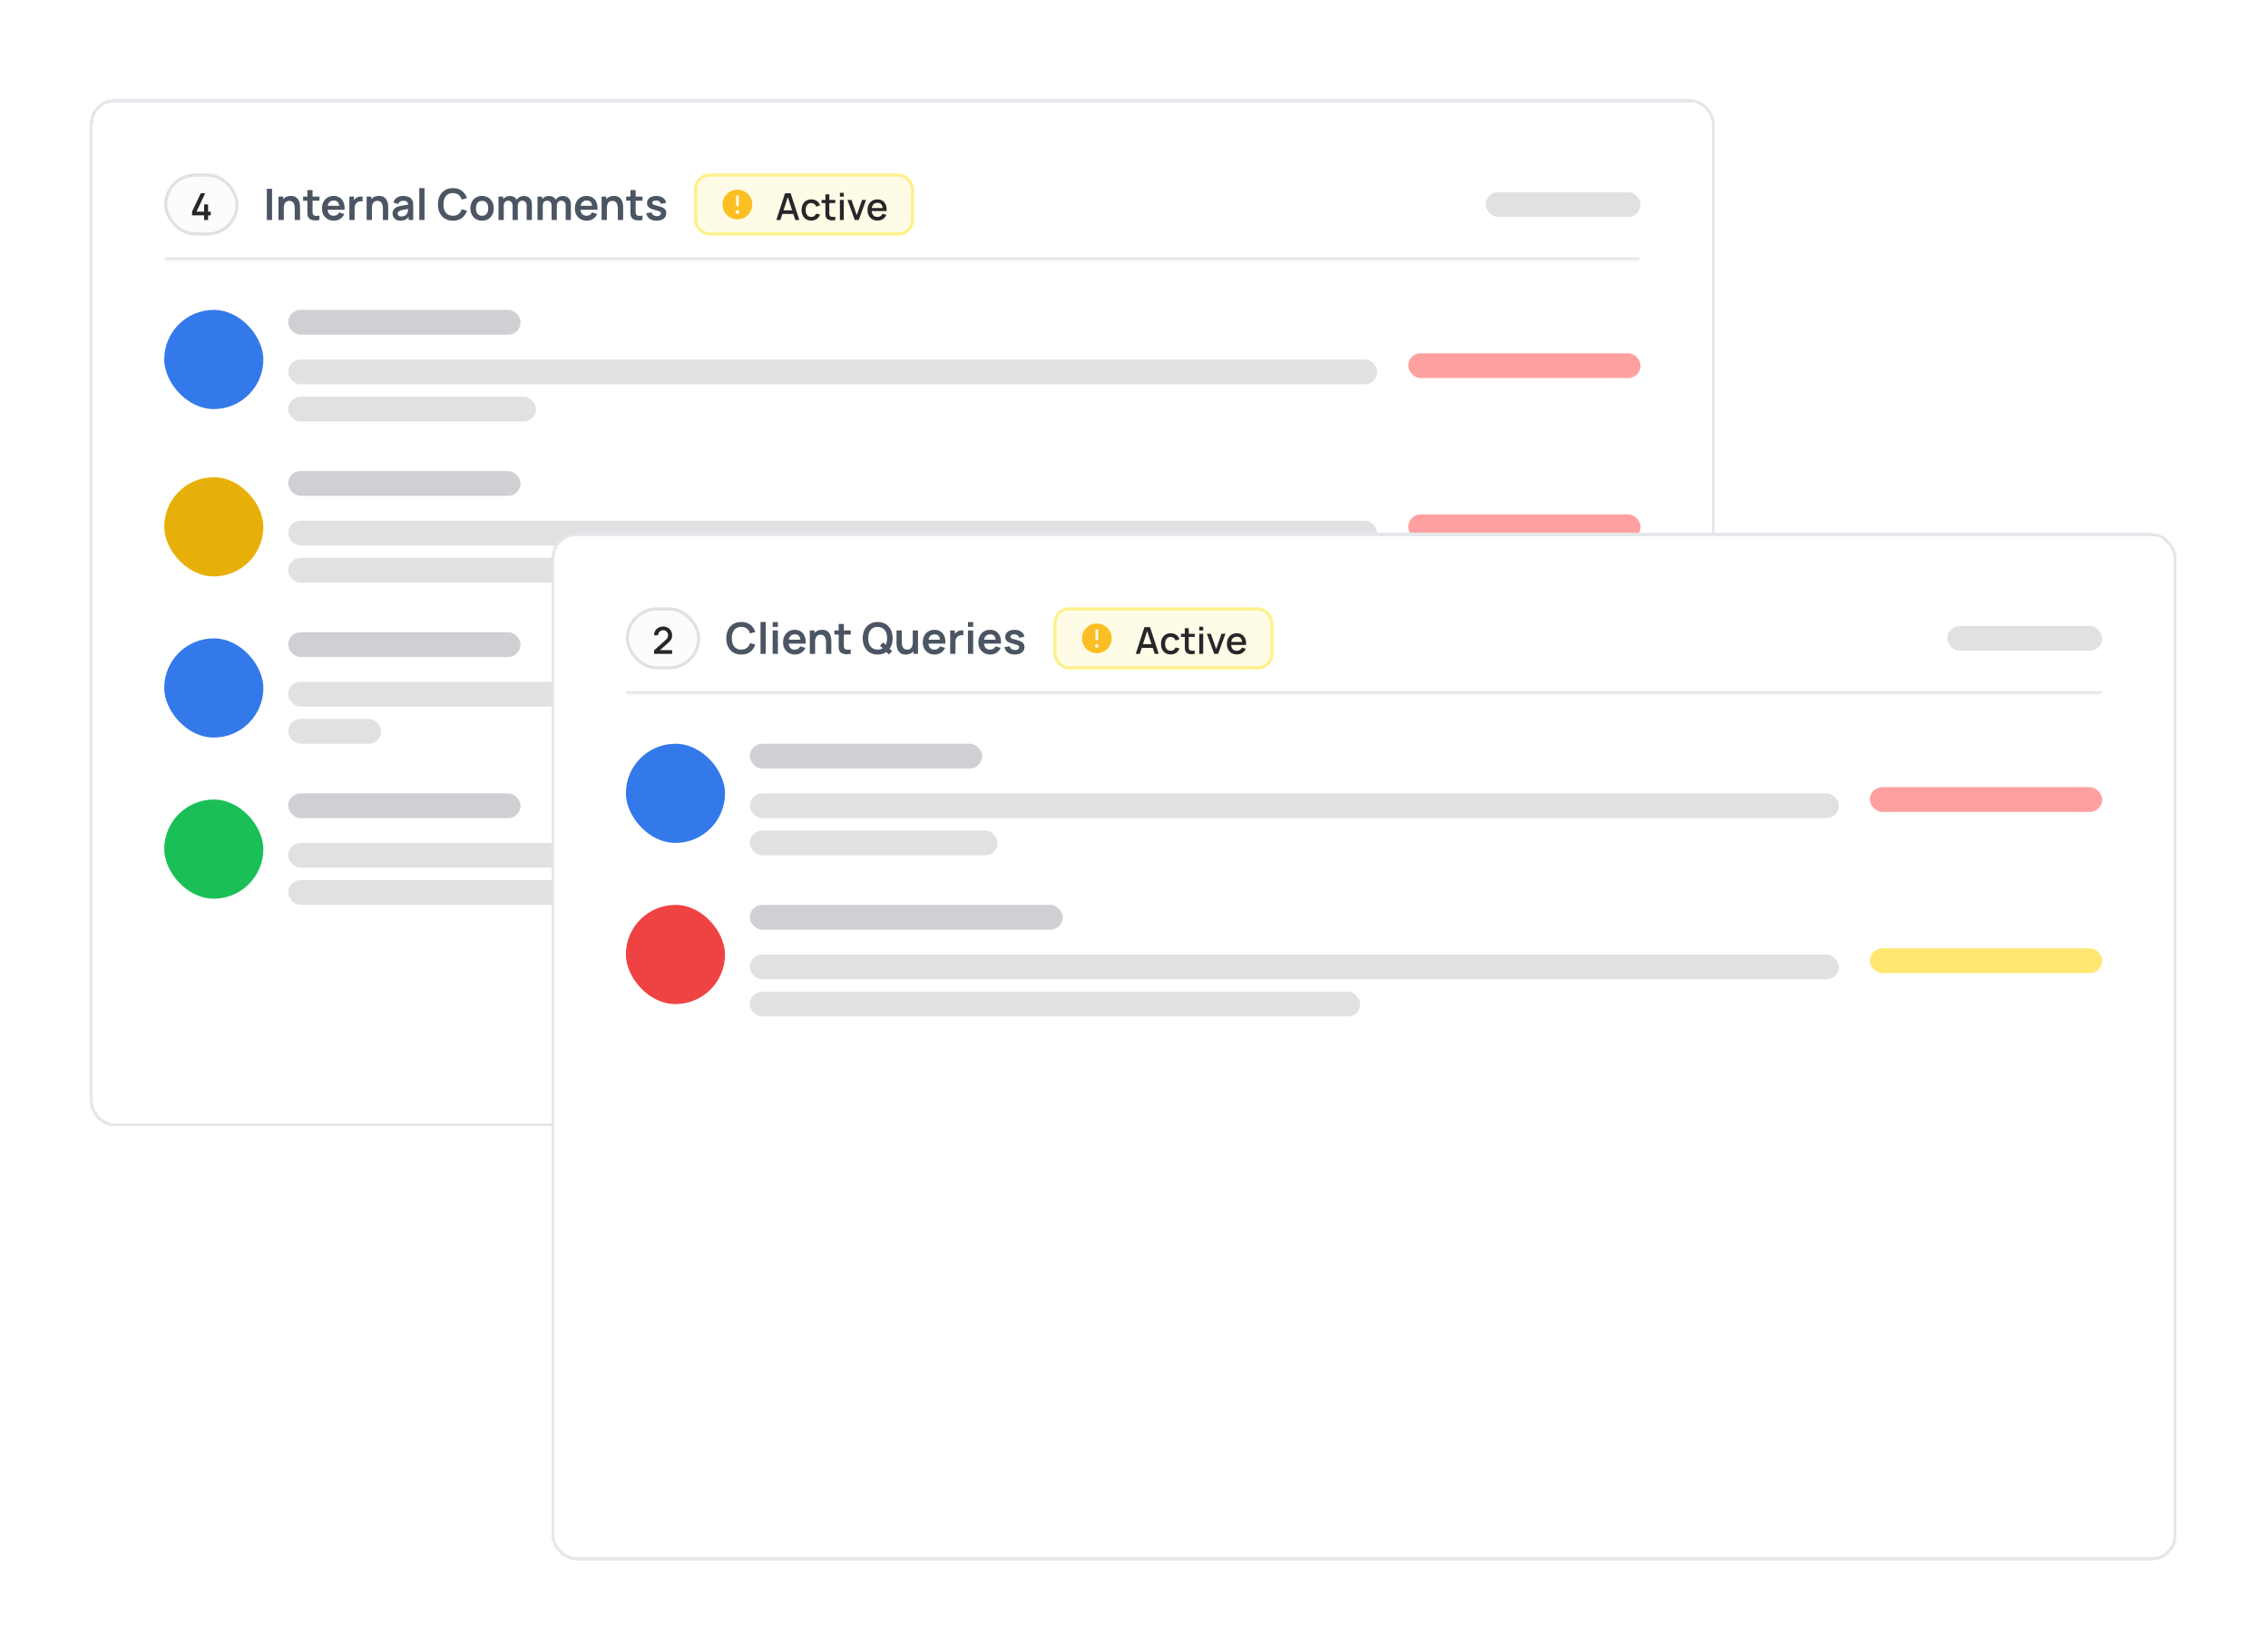 <svg width="732" height="528" viewBox="0 0 732 528" fill="none" xmlns="http://www.w3.org/2000/svg">
<g filter="url(#filter0_dd_191_13132)">
<rect x="29" y="28" width="524.5" height="331.5" rx="8" fill="white" shape-rendering="crispEdges"/>
<rect x="29.5" y="28.5" width="523.5" height="330.5" rx="7.5" stroke="#E5E7EB" shape-rendering="crispEdges"/>
<mask id="path-3-inside-1_191_13132" fill="white">
<path d="M53 52H529.5V80H53V52Z"/>
</mask>
<path d="M529.5 79H53V81H529.5V79Z" fill="#E5E7EB" mask="url(#path-3-inside-1_191_13132)"/>
<rect x="53.5" y="52.5" width="23" height="19" rx="9.5" fill="#FCFCFC"/>
<rect x="53.5" y="52.5" width="23" height="19" rx="9.5" stroke="#E1E1E2"/>
<path d="M65.885 67V65.494H61.985V64.306L64.793 58.36H66.227L63.419 64.306H65.885V61.966H67.157V64.306H68.015V65.494H67.157V67H65.885Z" fill="#27272A"/>
<path d="M86.12 67V56.92H87.807V67H86.12ZM95.133 67V63.36C95.133 63.122 95.117 62.858 95.084 62.569C95.051 62.28 94.974 62.002 94.853 61.736C94.736 61.465 94.559 61.244 94.321 61.071C94.088 60.898 93.77 60.812 93.369 60.812C93.154 60.812 92.942 60.847 92.732 60.917C92.522 60.987 92.331 61.108 92.158 61.281C91.99 61.449 91.855 61.682 91.752 61.981C91.649 62.275 91.598 62.653 91.598 63.115L90.597 62.688C90.597 62.044 90.721 61.461 90.968 60.938C91.22 60.415 91.588 60 92.074 59.692C92.559 59.379 93.156 59.223 93.866 59.223C94.426 59.223 94.888 59.316 95.252 59.503C95.616 59.69 95.905 59.928 96.12 60.217C96.335 60.506 96.493 60.814 96.596 61.141C96.698 61.468 96.764 61.778 96.792 62.072C96.825 62.361 96.841 62.597 96.841 62.779V67H95.133ZM89.89 67V59.44H91.395V61.785H91.598V67H89.89ZM103.099 67C102.599 67.093 102.109 67.133 101.629 67.119C101.153 67.11 100.726 67.023 100.348 66.86C99.969 66.692 99.683 66.428 99.487 66.069C99.314 65.742 99.223 65.409 99.213 65.068C99.204 64.727 99.2 64.342 99.2 63.913V57.34H100.88V63.815C100.88 64.118 100.882 64.384 100.887 64.613C100.896 64.842 100.945 65.028 101.034 65.173C101.202 65.453 101.47 65.609 101.839 65.642C102.207 65.675 102.627 65.656 103.099 65.586V67ZM97.828 60.763V59.44H103.099V60.763H97.828ZM107.778 67.21C107.013 67.21 106.341 67.044 105.762 66.713C105.184 66.382 104.731 65.922 104.404 65.334C104.082 64.746 103.921 64.069 103.921 63.304C103.921 62.478 104.08 61.762 104.397 61.155C104.715 60.544 105.156 60.07 105.72 59.734C106.285 59.398 106.938 59.23 107.68 59.23C108.464 59.23 109.129 59.414 109.675 59.783C110.226 60.147 110.634 60.663 110.9 61.33C111.166 61.997 111.267 62.784 111.201 63.689H109.528V63.073C109.524 62.252 109.379 61.652 109.094 61.274C108.81 60.896 108.362 60.707 107.75 60.707C107.06 60.707 106.546 60.922 106.21 61.351C105.874 61.776 105.706 62.399 105.706 63.22C105.706 63.985 105.874 64.578 106.21 64.998C106.546 65.418 107.036 65.628 107.68 65.628C108.096 65.628 108.453 65.537 108.751 65.355C109.055 65.168 109.288 64.9 109.451 64.55L111.117 65.054C110.828 65.735 110.38 66.265 109.773 66.643C109.171 67.021 108.506 67.21 107.778 67.21ZM105.174 63.689V62.415H110.375V63.689H105.174ZM112.763 67V59.44H114.254V61.281L114.072 61.043C114.166 60.791 114.289 60.562 114.443 60.357C114.602 60.147 114.791 59.974 115.01 59.839C115.197 59.713 115.402 59.615 115.626 59.545C115.855 59.47 116.088 59.426 116.326 59.412C116.564 59.393 116.795 59.403 117.019 59.44V61.015C116.795 60.95 116.536 60.929 116.242 60.952C115.953 60.975 115.692 61.057 115.458 61.197C115.225 61.323 115.034 61.484 114.884 61.68C114.74 61.876 114.632 62.1 114.562 62.352C114.492 62.599 114.457 62.868 114.457 63.157V67H112.763ZM123.584 67V63.36C123.584 63.122 123.568 62.858 123.535 62.569C123.502 62.28 123.425 62.002 123.304 61.736C123.187 61.465 123.01 61.244 122.772 61.071C122.539 60.898 122.221 60.812 121.82 60.812C121.605 60.812 121.393 60.847 121.183 60.917C120.973 60.987 120.782 61.108 120.609 61.281C120.441 61.449 120.306 61.682 120.203 61.981C120.1 62.275 120.049 62.653 120.049 63.115L119.048 62.688C119.048 62.044 119.172 61.461 119.419 60.938C119.671 60.415 120.04 60 120.525 59.692C121.01 59.379 121.608 59.223 122.317 59.223C122.877 59.223 123.339 59.316 123.703 59.503C124.067 59.69 124.356 59.928 124.571 60.217C124.786 60.506 124.944 60.814 125.047 61.141C125.15 61.468 125.215 61.778 125.243 62.072C125.276 62.361 125.292 62.597 125.292 62.779V67H123.584ZM118.341 67V59.44H119.846V61.785H120.049V67H118.341ZM129.233 67.21C128.687 67.21 128.225 67.107 127.847 66.902C127.469 66.692 127.182 66.414 126.986 66.069C126.794 65.724 126.699 65.343 126.699 64.928C126.699 64.564 126.759 64.237 126.881 63.948C127.002 63.654 127.189 63.402 127.441 63.192C127.693 62.977 128.019 62.802 128.421 62.667C128.724 62.569 129.079 62.48 129.485 62.401C129.895 62.322 130.339 62.249 130.815 62.184C131.295 62.114 131.797 62.039 132.32 61.96L131.718 62.303C131.722 61.78 131.606 61.395 131.368 61.148C131.13 60.901 130.728 60.777 130.164 60.777C129.823 60.777 129.494 60.856 129.177 61.015C128.859 61.174 128.638 61.447 128.512 61.834L126.972 61.351C127.158 60.712 127.513 60.198 128.036 59.811C128.563 59.424 129.272 59.23 130.164 59.23C130.836 59.23 131.426 59.34 131.935 59.559C132.448 59.778 132.828 60.138 133.076 60.637C133.211 60.903 133.293 61.176 133.321 61.456C133.349 61.731 133.363 62.032 133.363 62.359V67H131.886V65.362L132.131 65.628C131.79 66.174 131.391 66.575 130.934 66.832C130.481 67.084 129.914 67.21 129.233 67.21ZM129.569 65.866C129.951 65.866 130.278 65.798 130.549 65.663C130.819 65.528 131.034 65.362 131.193 65.166C131.356 64.97 131.466 64.786 131.522 64.613C131.61 64.398 131.659 64.153 131.669 63.878C131.683 63.598 131.69 63.372 131.69 63.199L132.208 63.353C131.699 63.432 131.263 63.502 130.899 63.563C130.535 63.624 130.222 63.682 129.961 63.738C129.699 63.789 129.468 63.848 129.268 63.913C129.072 63.983 128.906 64.065 128.771 64.158C128.635 64.251 128.53 64.359 128.456 64.48C128.386 64.601 128.351 64.744 128.351 64.907C128.351 65.094 128.397 65.259 128.491 65.404C128.584 65.544 128.719 65.656 128.897 65.74C129.079 65.824 129.303 65.866 129.569 65.866ZM135.325 67V56.71H137.012V67H135.325ZM146.175 67.21C145.167 67.21 144.303 66.991 143.585 66.552C142.866 66.109 142.313 65.493 141.926 64.704C141.543 63.915 141.352 63.001 141.352 61.96C141.352 60.919 141.543 60.005 141.926 59.216C142.313 58.427 142.866 57.814 143.585 57.375C144.303 56.932 145.167 56.71 146.175 56.71C147.337 56.71 148.305 57.002 149.08 57.585C149.854 58.164 150.398 58.945 150.711 59.93L149.01 60.399C148.814 59.741 148.48 59.228 148.009 58.859C147.537 58.486 146.926 58.299 146.175 58.299C145.498 58.299 144.933 58.451 144.481 58.754C144.033 59.057 143.694 59.484 143.466 60.035C143.242 60.581 143.127 61.223 143.123 61.96C143.123 62.697 143.235 63.341 143.459 63.892C143.687 64.438 144.028 64.863 144.481 65.166C144.933 65.469 145.498 65.621 146.175 65.621C146.926 65.621 147.537 65.434 148.009 65.061C148.48 64.688 148.814 64.174 149.01 63.521L150.711 63.99C150.398 64.975 149.854 65.759 149.08 66.342C148.305 66.921 147.337 67.21 146.175 67.21ZM155.587 67.21C154.831 67.21 154.17 67.04 153.606 66.699C153.041 66.358 152.602 65.889 152.29 65.292C151.982 64.69 151.828 63.999 151.828 63.22C151.828 62.427 151.986 61.731 152.304 61.134C152.621 60.537 153.062 60.07 153.627 59.734C154.191 59.398 154.845 59.23 155.587 59.23C156.347 59.23 157.01 59.4 157.575 59.741C158.139 60.082 158.578 60.553 158.891 61.155C159.203 61.752 159.36 62.441 159.36 63.22C159.36 64.004 159.201 64.697 158.884 65.299C158.571 65.896 158.132 66.365 157.568 66.706C157.003 67.042 156.343 67.21 155.587 67.21ZM155.587 65.628C156.259 65.628 156.758 65.404 157.085 64.956C157.411 64.508 157.575 63.929 157.575 63.22C157.575 62.487 157.409 61.904 157.078 61.47C156.746 61.031 156.249 60.812 155.587 60.812C155.134 60.812 154.761 60.915 154.467 61.12C154.177 61.321 153.963 61.603 153.823 61.967C153.683 62.326 153.613 62.744 153.613 63.22C153.613 63.953 153.778 64.538 154.11 64.977C154.446 65.411 154.938 65.628 155.587 65.628ZM169.981 67V62.408C169.981 61.89 169.853 61.486 169.596 61.197C169.339 60.903 168.992 60.756 168.553 60.756C168.282 60.756 168.04 60.819 167.825 60.945C167.61 61.066 167.44 61.248 167.314 61.491C167.188 61.729 167.125 62.014 167.125 62.345L166.376 61.904C166.371 61.381 166.488 60.922 166.726 60.525C166.969 60.124 167.295 59.811 167.706 59.587C168.117 59.363 168.574 59.251 169.078 59.251C169.913 59.251 170.553 59.503 170.996 60.007C171.444 60.506 171.668 61.164 171.668 61.981V67H169.981ZM160.888 67V59.44H162.379V61.785H162.589V67H160.888ZM165.445 67V62.429C165.445 61.902 165.317 61.491 165.06 61.197C164.803 60.903 164.453 60.756 164.01 60.756C163.581 60.756 163.235 60.903 162.974 61.197C162.717 61.491 162.589 61.874 162.589 62.345L161.833 61.841C161.833 61.351 161.954 60.91 162.197 60.518C162.44 60.126 162.766 59.818 163.177 59.594C163.592 59.365 164.057 59.251 164.57 59.251C165.135 59.251 165.606 59.372 165.984 59.615C166.367 59.853 166.651 60.18 166.838 60.595C167.029 61.006 167.125 61.47 167.125 61.988V67H165.445ZM182.573 67V62.408C182.573 61.89 182.444 61.486 182.188 61.197C181.931 60.903 181.583 60.756 181.145 60.756C180.874 60.756 180.631 60.819 180.417 60.945C180.202 61.066 180.032 61.248 179.906 61.491C179.78 61.729 179.717 62.014 179.717 62.345L178.968 61.904C178.963 61.381 179.08 60.922 179.318 60.525C179.56 60.124 179.887 59.811 180.298 59.587C180.708 59.363 181.166 59.251 181.67 59.251C182.505 59.251 183.144 59.503 183.588 60.007C184.036 60.506 184.26 61.164 184.26 61.981V67H182.573ZM173.48 67V59.44H174.971V61.785H175.181V67H173.48ZM178.037 67V62.429C178.037 61.902 177.908 61.491 177.652 61.197C177.395 60.903 177.045 60.756 176.602 60.756C176.172 60.756 175.827 60.903 175.566 61.197C175.309 61.491 175.181 61.874 175.181 62.345L174.425 61.841C174.425 61.351 174.546 60.91 174.789 60.518C175.031 60.126 175.358 59.818 175.769 59.594C176.184 59.365 176.648 59.251 177.162 59.251C177.726 59.251 178.198 59.372 178.576 59.615C178.958 59.853 179.243 60.18 179.43 60.595C179.621 61.006 179.717 61.47 179.717 61.988V67H178.037ZM189.399 67.21C188.634 67.21 187.962 67.044 187.383 66.713C186.805 66.382 186.352 65.922 186.025 65.334C185.703 64.746 185.542 64.069 185.542 63.304C185.542 62.478 185.701 61.762 186.018 61.155C186.336 60.544 186.777 60.07 187.341 59.734C187.906 59.398 188.559 59.23 189.301 59.23C190.085 59.23 190.75 59.414 191.296 59.783C191.847 60.147 192.255 60.663 192.521 61.33C192.787 61.997 192.888 62.784 192.822 63.689H191.149V63.073C191.145 62.252 191 61.652 190.715 61.274C190.431 60.896 189.983 60.707 189.371 60.707C188.681 60.707 188.167 60.922 187.831 61.351C187.495 61.776 187.327 62.399 187.327 63.22C187.327 63.985 187.495 64.578 187.831 64.998C188.167 65.418 188.657 65.628 189.301 65.628C189.717 65.628 190.074 65.537 190.372 65.355C190.676 65.168 190.909 64.9 191.072 64.55L192.738 65.054C192.449 65.735 192.001 66.265 191.394 66.643C190.792 67.021 190.127 67.21 189.399 67.21ZM186.795 63.689V62.415H191.996V63.689H186.795ZM199.408 67V63.36C199.408 63.122 199.392 62.858 199.359 62.569C199.327 62.28 199.25 62.002 199.128 61.736C199.012 61.465 198.834 61.244 198.596 61.071C198.363 60.898 198.046 60.812 197.644 60.812C197.43 60.812 197.217 60.847 197.007 60.917C196.797 60.987 196.606 61.108 196.433 61.281C196.265 61.449 196.13 61.682 196.027 61.981C195.925 62.275 195.873 62.653 195.873 63.115L194.872 62.688C194.872 62.044 194.996 61.461 195.243 60.938C195.495 60.415 195.864 60 196.349 59.692C196.835 59.379 197.432 59.223 198.141 59.223C198.701 59.223 199.163 59.316 199.527 59.503C199.891 59.69 200.181 59.928 200.395 60.217C200.61 60.506 200.769 60.814 200.871 61.141C200.974 61.468 201.039 61.778 201.067 62.072C201.1 62.361 201.116 62.597 201.116 62.779V67H199.408ZM194.165 67V59.44H195.67V61.785H195.873V67H194.165ZM207.374 67C206.875 67.093 206.385 67.133 205.904 67.119C205.428 67.11 205.001 67.023 204.623 66.86C204.245 66.692 203.958 66.428 203.762 66.069C203.589 65.742 203.498 65.409 203.489 65.068C203.48 64.727 203.475 64.342 203.475 63.913V57.34H205.155V63.815C205.155 64.118 205.157 64.384 205.162 64.613C205.171 64.842 205.22 65.028 205.309 65.173C205.477 65.453 205.745 65.609 206.114 65.642C206.483 65.675 206.903 65.656 207.374 65.586V67ZM202.103 60.763V59.44H207.374V60.763H202.103ZM211.919 67.21C210.985 67.21 210.227 67 209.644 66.58C209.06 66.16 208.706 65.57 208.58 64.809L210.302 64.543C210.39 64.916 210.586 65.21 210.89 65.425C211.193 65.64 211.576 65.747 212.038 65.747C212.444 65.747 212.756 65.668 212.976 65.509C213.2 65.346 213.312 65.124 213.312 64.844C213.312 64.671 213.27 64.534 213.186 64.431C213.106 64.324 212.929 64.221 212.654 64.123C212.378 64.025 211.956 63.901 211.387 63.752C210.752 63.584 210.248 63.404 209.875 63.213C209.501 63.017 209.233 62.786 209.07 62.52C208.906 62.254 208.825 61.932 208.825 61.554C208.825 61.083 208.948 60.672 209.196 60.322C209.443 59.972 209.788 59.704 210.232 59.517C210.675 59.326 211.198 59.23 211.8 59.23C212.388 59.23 212.908 59.321 213.361 59.503C213.818 59.685 214.187 59.944 214.467 60.28C214.747 60.616 214.919 61.01 214.985 61.463L213.263 61.771C213.221 61.449 213.074 61.195 212.822 61.008C212.574 60.821 212.243 60.716 211.828 60.693C211.431 60.67 211.111 60.73 210.869 60.875C210.626 61.015 210.505 61.213 210.505 61.47C210.505 61.615 210.554 61.738 210.652 61.841C210.75 61.944 210.946 62.046 211.24 62.149C211.538 62.252 211.982 62.378 212.57 62.527C213.172 62.681 213.652 62.858 214.012 63.059C214.376 63.255 214.637 63.491 214.796 63.766C214.959 64.041 215.041 64.375 215.041 64.767C215.041 65.528 214.763 66.125 214.208 66.559C213.657 66.993 212.894 67.21 211.919 67.21Z" fill="#4B5563"/>
<rect x="224.5" y="52.5" width="70" height="19" rx="4.5" fill="#FEFCE7"/>
<rect x="224.5" y="52.5" width="70" height="19" rx="4.5" stroke="#FEF08B"/>
<path fill-rule="evenodd" clip-rule="evenodd" d="M242.8 62C242.8 64.651 240.651 66.8 238 66.8C235.349 66.8 233.2 64.651 233.2 62C233.2 59.349 235.349 57.2 238 57.2C240.651 57.2 242.8 59.349 242.8 62ZM238 59C238.249 59 238.45 59.202 238.45 59.45V62.15C238.45 62.399 238.249 62.6 238 62.6C237.752 62.6 237.55 62.399 237.55 62.15V59.45C237.55 59.202 237.752 59 238 59ZM238 65C238.332 65 238.6 64.732 238.6 64.4C238.6 64.069 238.332 63.8 238 63.8C237.669 63.8 237.4 64.069 237.4 64.4C237.4 64.732 237.669 65 238 65Z" fill="#FBBF24"/>
<path d="M250.564 67L253.372 58.36H255.178L257.986 67H256.684L254.098 59.116H254.422L251.866 67H250.564ZM252.022 65.05V63.874H256.534V65.05H252.022ZM261.835 67.18C261.171 67.18 260.607 67.032 260.143 66.736C259.679 66.44 259.323 66.034 259.075 65.518C258.831 65.002 258.707 64.416 258.703 63.76C258.707 63.092 258.835 62.502 259.087 61.99C259.339 61.474 259.699 61.07 260.167 60.778C260.635 60.486 261.197 60.34 261.853 60.34C262.561 60.34 263.165 60.516 263.665 60.868C264.169 61.22 264.501 61.702 264.661 62.314L263.413 62.674C263.289 62.31 263.085 62.028 262.801 61.828C262.521 61.624 262.199 61.522 261.835 61.522C261.423 61.522 261.085 61.62 260.821 61.816C260.557 62.008 260.361 62.272 260.233 62.608C260.105 62.944 260.039 63.328 260.035 63.76C260.039 64.428 260.191 64.968 260.491 65.38C260.795 65.792 261.243 65.998 261.835 65.998C262.239 65.998 262.565 65.906 262.813 65.722C263.065 65.534 263.257 65.266 263.389 64.918L264.661 65.218C264.449 65.85 264.099 66.336 263.611 66.676C263.123 67.012 262.531 67.18 261.835 67.18ZM269.591 67C269.183 67.08 268.783 67.114 268.391 67.102C267.999 67.09 267.649 67.014 267.341 66.874C267.033 66.734 266.801 66.514 266.645 66.214C266.505 65.946 266.429 65.674 266.417 65.398C266.409 65.118 266.405 64.802 266.405 64.45V58.72H267.665V64.39C267.665 64.65 267.667 64.876 267.671 65.068C267.679 65.26 267.721 65.422 267.797 65.554C267.941 65.802 268.169 65.944 268.481 65.98C268.797 66.012 269.167 65.998 269.591 65.938V67ZM265.163 61.528V60.52H269.591V61.528H265.163ZM271.077 59.458V58.24H272.331V59.458H271.077ZM271.077 67V60.52H272.331V67H271.077ZM275.885 67L273.533 60.52H274.799L276.521 65.428L278.243 60.52H279.509L277.157 67H275.885ZM283.23 67.18C282.586 67.18 282.02 67.04 281.532 66.76C281.048 66.476 280.67 66.082 280.398 65.578C280.13 65.07 279.996 64.482 279.996 63.814C279.996 63.106 280.128 62.492 280.392 61.972C280.66 61.452 281.032 61.05 281.508 60.766C281.984 60.482 282.538 60.34 283.17 60.34C283.83 60.34 284.392 60.494 284.856 60.802C285.32 61.106 285.666 61.54 285.894 62.104C286.126 62.668 286.218 63.338 286.17 64.114H284.916V63.658C284.908 62.906 284.764 62.35 284.484 61.99C284.208 61.63 283.786 61.45 283.218 61.45C282.59 61.45 282.118 61.648 281.802 62.044C281.486 62.44 281.328 63.012 281.328 63.76C281.328 64.472 281.486 65.024 281.802 65.416C282.118 65.804 282.574 65.998 283.17 65.998C283.562 65.998 283.9 65.91 284.184 65.734C284.472 65.554 284.696 65.298 284.856 64.966L286.086 65.356C285.834 65.936 285.452 66.386 284.94 66.706C284.428 67.022 283.858 67.18 283.23 67.18ZM280.92 64.114V63.136H285.546V64.114H280.92Z" fill="#27272A"/>
<rect x="479.5" y="58" width="50" height="8" rx="4" fill="#E1E1E2"/>
<g clip-path="url(#clip0_191_13132)">
<rect x="53" y="96" width="32" height="32" rx="16" fill="#3479E9"/>
<rect x="93" y="96" width="75" height="8" rx="4" fill="#D0D0D4"/>
<rect x="93" y="112" width="351.5" height="8" rx="4" fill="#E1E1E2"/>
<rect x="93" y="124" width="80" height="8" rx="4" fill="#E1E1E2"/>
<rect x="454.5" y="110" width="75" height="8" rx="4" fill="#FFA0A0"/>
<rect x="53" y="150" width="32" height="32" rx="16" fill="#E7B008"/>
<rect x="93" y="148" width="75" height="8" rx="4" fill="#D0D0D4"/>
<rect x="93" y="164" width="351.5" height="8" rx="4" fill="#E1E1E2"/>
<rect x="93" y="176" width="260" height="8" rx="4" fill="#E1E1E2"/>
<rect x="454.5" y="162" width="75" height="8" rx="4" fill="#FFA0A0"/>
<rect x="53" y="202" width="32" height="32" rx="16" fill="#3479E9"/>
<rect x="93" y="200" width="75" height="8" rx="4" fill="#D0D0D4"/>
<rect x="93" y="216" width="351.5" height="8" rx="4" fill="#E1E1E2"/>
<rect x="93" y="228" width="30" height="8" rx="4" fill="#E1E1E2"/>
<rect x="454.5" y="214" width="75" height="8" rx="4" fill="#FFE771"/>
<rect x="53" y="254" width="32" height="32" rx="16" fill="#1AC057"/>
<rect x="93" y="252" width="75" height="8" rx="4" fill="#D0D0D4"/>
<rect x="93" y="268" width="351.5" height="8" rx="4" fill="#E1E1E2"/>
<rect x="93" y="280" width="200" height="8" rx="4" fill="#E1E1E2"/>
<rect x="454.5" y="266" width="75" height="8" rx="4" fill="#D0D0D4"/>
</g>
</g>
<g filter="url(#filter1_dd_191_13132)">
<rect x="178" y="168" width="524.5" height="331.5" rx="8" fill="white" shape-rendering="crispEdges"/>
<rect x="178.5" y="168.5" width="523.5" height="330.5" rx="7.5" stroke="#E5E7EB" shape-rendering="crispEdges"/>
<mask id="path-35-inside-2_191_13132" fill="white">
<path d="M202 192H678.5V220H202V192Z"/>
</mask>
<path d="M678.5 219H202V221H678.5V219Z" fill="#E5E7EB" mask="url(#path-35-inside-2_191_13132)"/>
<rect x="202.5" y="192.5" width="23" height="19" rx="9.5" fill="#FCFCFC"/>
<rect x="202.5" y="192.5" width="23" height="19" rx="9.5" stroke="#E1E1E2"/>
<path d="M211.079 206.994L211.085 205.878L214.847 202.506C215.151 202.238 215.357 201.982 215.465 201.738C215.577 201.494 215.633 201.25 215.633 201.006C215.633 200.698 215.565 200.422 215.429 200.178C215.293 199.93 215.105 199.734 214.865 199.59C214.625 199.446 214.349 199.374 214.037 199.374C213.717 199.374 213.431 199.45 213.179 199.602C212.931 199.75 212.737 199.948 212.597 200.196C212.457 200.444 212.389 200.712 212.393 201H211.109C211.109 200.44 211.235 199.95 211.487 199.53C211.743 199.106 212.093 198.776 212.537 198.54C212.981 198.3 213.489 198.18 214.061 198.18C214.605 198.18 215.093 198.304 215.525 198.552C215.957 198.796 216.297 199.132 216.545 199.56C216.797 199.988 216.923 200.476 216.923 201.024C216.923 201.42 216.871 201.756 216.767 202.032C216.663 202.308 216.507 202.564 216.299 202.8C216.091 203.036 215.831 203.292 215.519 203.568L212.615 206.16L212.477 205.8H216.923V206.994H211.079Z" fill="#27272A"/>
<path d="M239.243 207.21C238.235 207.21 237.372 206.991 236.653 206.552C235.934 206.109 235.381 205.493 234.994 204.704C234.611 203.915 234.42 203.001 234.42 201.96C234.42 200.919 234.611 200.005 234.994 199.216C235.381 198.427 235.934 197.814 236.653 197.375C237.372 196.932 238.235 196.71 239.243 196.71C240.405 196.71 241.373 197.002 242.148 197.585C242.923 198.164 243.466 198.945 243.779 199.93L242.078 200.399C241.882 199.741 241.548 199.228 241.077 198.859C240.606 198.486 239.994 198.299 239.243 198.299C238.566 198.299 238.002 198.451 237.549 198.754C237.101 199.057 236.763 199.484 236.534 200.035C236.31 200.581 236.196 201.223 236.191 201.96C236.191 202.697 236.303 203.341 236.527 203.892C236.756 204.438 237.096 204.863 237.549 205.166C238.002 205.469 238.566 205.621 239.243 205.621C239.994 205.621 240.606 205.434 241.077 205.061C241.548 204.688 241.882 204.174 242.078 203.521L243.779 203.99C243.466 204.975 242.923 205.759 242.148 206.342C241.373 206.921 240.405 207.21 239.243 207.21ZM245.456 207V196.71H247.143V207H245.456ZM249.38 198.292V196.745H251.067V198.292H249.38ZM249.38 207V199.44H251.067V207H249.38ZM256.601 207.21C255.835 207.21 255.163 207.044 254.585 206.713C254.006 206.382 253.553 205.922 253.227 205.334C252.905 204.746 252.744 204.069 252.744 203.304C252.744 202.478 252.902 201.762 253.22 201.155C253.537 200.544 253.978 200.07 254.543 199.734C255.107 199.398 255.761 199.23 256.503 199.23C257.287 199.23 257.952 199.414 258.498 199.783C259.048 200.147 259.457 200.663 259.723 201.33C259.989 201.997 260.089 202.784 260.024 203.689H258.351V203.073C258.346 202.252 258.201 201.652 257.917 201.274C257.632 200.896 257.184 200.707 256.573 200.707C255.882 200.707 255.369 200.922 255.033 201.351C254.697 201.776 254.529 202.399 254.529 203.22C254.529 203.985 254.697 204.578 255.033 204.998C255.369 205.418 255.859 205.628 256.503 205.628C256.918 205.628 257.275 205.537 257.574 205.355C257.877 205.168 258.11 204.9 258.274 204.55L259.94 205.054C259.65 205.735 259.202 206.265 258.596 206.643C257.994 207.021 257.329 207.21 256.601 207.21ZM253.997 203.689V202.415H259.198V203.689H253.997ZM266.609 207V203.36C266.609 203.122 266.593 202.858 266.56 202.569C266.528 202.28 266.451 202.002 266.329 201.736C266.213 201.465 266.035 201.244 265.797 201.071C265.564 200.898 265.247 200.812 264.845 200.812C264.631 200.812 264.418 200.847 264.208 200.917C263.998 200.987 263.807 201.108 263.634 201.281C263.466 201.449 263.331 201.682 263.228 201.981C263.126 202.275 263.074 202.653 263.074 203.115L262.073 202.688C262.073 202.044 262.197 201.461 262.444 200.938C262.696 200.415 263.065 200 263.55 199.692C264.036 199.379 264.633 199.223 265.342 199.223C265.902 199.223 266.364 199.316 266.728 199.503C267.092 199.69 267.382 199.928 267.596 200.217C267.811 200.506 267.97 200.814 268.072 201.141C268.175 201.468 268.24 201.778 268.268 202.072C268.301 202.361 268.317 202.597 268.317 202.779V207H266.609ZM261.366 207V199.44H262.871V201.785H263.074V207H261.366ZM274.575 207C274.076 207.093 273.586 207.133 273.105 207.119C272.629 207.11 272.202 207.023 271.824 206.86C271.446 206.692 271.159 206.428 270.963 206.069C270.79 205.742 270.699 205.409 270.69 205.068C270.681 204.727 270.676 204.342 270.676 203.913V197.34H272.356V203.815C272.356 204.118 272.358 204.384 272.363 204.613C272.372 204.842 272.421 205.028 272.51 205.173C272.678 205.453 272.946 205.609 273.315 205.642C273.684 205.675 274.104 205.656 274.575 205.586V207ZM269.304 200.763V199.44H274.575V200.763H269.304ZM286.892 207.21L284.015 204.347L285.072 203.29L287.935 206.153L286.892 207.21ZM283.266 207.21C282.258 207.21 281.395 206.991 280.676 206.552C279.958 206.109 279.405 205.493 279.017 204.704C278.635 203.915 278.443 203.001 278.443 201.96C278.443 200.919 278.635 200.005 279.017 199.216C279.405 198.427 279.958 197.814 280.676 197.375C281.395 196.932 282.258 196.71 283.266 196.71C284.274 196.71 285.138 196.932 285.856 197.375C286.58 197.814 287.133 198.427 287.515 199.216C287.903 200.005 288.096 200.919 288.096 201.96C288.096 203.001 287.903 203.915 287.515 204.704C287.133 205.493 286.58 206.109 285.856 206.552C285.138 206.991 284.274 207.21 283.266 207.21ZM283.266 205.621C283.943 205.626 284.505 205.476 284.953 205.173C285.406 204.87 285.744 204.443 285.968 203.892C286.197 203.341 286.311 202.697 286.311 201.96C286.311 201.223 286.197 200.583 285.968 200.042C285.744 199.496 285.406 199.071 284.953 198.768C284.505 198.465 283.943 198.308 283.266 198.299C282.59 198.294 282.027 198.444 281.579 198.747C281.131 199.05 280.793 199.477 280.564 200.028C280.34 200.579 280.228 201.223 280.228 201.96C280.228 202.697 280.34 203.339 280.564 203.885C280.788 204.426 281.124 204.849 281.572 205.152C282.025 205.455 282.59 205.612 283.266 205.621ZM292.325 207.217C291.765 207.217 291.303 207.124 290.939 206.937C290.575 206.75 290.285 206.512 290.071 206.223C289.856 205.934 289.697 205.626 289.595 205.299C289.492 204.972 289.424 204.664 289.392 204.375C289.364 204.081 289.35 203.843 289.35 203.661V199.44H291.058V203.08C291.058 203.313 291.074 203.577 291.107 203.871C291.139 204.16 291.214 204.44 291.331 204.711C291.452 204.977 291.629 205.196 291.863 205.369C292.101 205.542 292.42 205.628 292.822 205.628C293.036 205.628 293.249 205.593 293.459 205.523C293.669 205.453 293.858 205.334 294.026 205.166C294.198 204.993 294.336 204.758 294.439 204.459C294.541 204.16 294.593 203.782 294.593 203.325L295.594 203.752C295.594 204.396 295.468 204.979 295.216 205.502C294.968 206.025 294.602 206.442 294.117 206.755C293.631 207.063 293.034 207.217 292.325 207.217ZM294.796 207V204.655H294.593V199.44H296.287V207H294.796ZM301.69 207.21C300.925 207.21 300.253 207.044 299.674 206.713C299.096 206.382 298.643 205.922 298.316 205.334C297.994 204.746 297.833 204.069 297.833 203.304C297.833 202.478 297.992 201.762 298.309 201.155C298.627 200.544 299.068 200.07 299.632 199.734C300.197 199.398 300.85 199.23 301.592 199.23C302.376 199.23 303.041 199.414 303.587 199.783C304.138 200.147 304.546 200.663 304.812 201.33C305.078 201.997 305.179 202.784 305.113 203.689H303.44V203.073C303.436 202.252 303.291 201.652 303.006 201.274C302.722 200.896 302.274 200.707 301.662 200.707C300.972 200.707 300.458 200.922 300.122 201.351C299.786 201.776 299.618 202.399 299.618 203.22C299.618 203.985 299.786 204.578 300.122 204.998C300.458 205.418 300.948 205.628 301.592 205.628C302.008 205.628 302.365 205.537 302.663 205.355C302.967 205.168 303.2 204.9 303.363 204.55L305.029 205.054C304.74 205.735 304.292 206.265 303.685 206.643C303.083 207.021 302.418 207.21 301.69 207.21ZM299.086 203.689V202.415H304.287V203.689H299.086ZM306.675 207V199.44H308.166V201.281L307.984 201.043C308.078 200.791 308.201 200.562 308.355 200.357C308.514 200.147 308.703 199.974 308.922 199.839C309.109 199.713 309.314 199.615 309.538 199.545C309.767 199.47 310 199.426 310.238 199.412C310.476 199.393 310.707 199.403 310.931 199.44V201.015C310.707 200.95 310.448 200.929 310.154 200.952C309.865 200.975 309.604 201.057 309.37 201.197C309.137 201.323 308.946 201.484 308.796 201.68C308.652 201.876 308.544 202.1 308.474 202.352C308.404 202.599 308.369 202.868 308.369 203.157V207H306.675ZM312.407 198.292V196.745H314.094V198.292H312.407ZM312.407 207V199.44H314.094V207H312.407ZM319.628 207.21C318.863 207.21 318.191 207.044 317.612 206.713C317.033 206.382 316.581 205.922 316.254 205.334C315.932 204.746 315.771 204.069 315.771 203.304C315.771 202.478 315.93 201.762 316.247 201.155C316.564 200.544 317.005 200.07 317.57 199.734C318.135 199.398 318.788 199.23 319.53 199.23C320.314 199.23 320.979 199.414 321.525 199.783C322.076 200.147 322.484 200.663 322.75 201.33C323.016 201.997 323.116 202.784 323.051 203.689H321.378V203.073C321.373 202.252 321.229 201.652 320.944 201.274C320.659 200.896 320.211 200.707 319.6 200.707C318.909 200.707 318.396 200.922 318.06 201.351C317.724 201.776 317.556 202.399 317.556 203.22C317.556 203.985 317.724 204.578 318.06 204.998C318.396 205.418 318.886 205.628 319.53 205.628C319.945 205.628 320.302 205.537 320.601 205.355C320.904 205.168 321.138 204.9 321.301 204.55L322.967 205.054C322.678 205.735 322.23 206.265 321.623 206.643C321.021 207.021 320.356 207.21 319.628 207.21ZM317.024 203.689V202.415H322.225V203.689H317.024ZM327.532 207.21C326.598 207.21 325.84 207 325.257 206.58C324.673 206.16 324.319 205.57 324.193 204.809L325.915 204.543C326.003 204.916 326.199 205.21 326.503 205.425C326.806 205.64 327.189 205.747 327.651 205.747C328.057 205.747 328.369 205.668 328.589 205.509C328.813 205.346 328.925 205.124 328.925 204.844C328.925 204.671 328.883 204.534 328.799 204.431C328.719 204.324 328.542 204.221 328.267 204.123C327.991 204.025 327.569 203.901 327 203.752C326.365 203.584 325.861 203.404 325.488 203.213C325.114 203.017 324.846 202.786 324.683 202.52C324.519 202.254 324.438 201.932 324.438 201.554C324.438 201.083 324.561 200.672 324.809 200.322C325.056 199.972 325.401 199.704 325.845 199.517C326.288 199.326 326.811 199.23 327.413 199.23C328.001 199.23 328.521 199.321 328.974 199.503C329.431 199.685 329.8 199.944 330.08 200.28C330.36 200.616 330.532 201.01 330.598 201.463L328.876 201.771C328.834 201.449 328.687 201.195 328.435 201.008C328.187 200.821 327.856 200.716 327.441 200.693C327.044 200.67 326.724 200.73 326.482 200.875C326.239 201.015 326.118 201.213 326.118 201.47C326.118 201.615 326.167 201.738 326.265 201.841C326.363 201.944 326.559 202.046 326.853 202.149C327.151 202.252 327.595 202.378 328.183 202.527C328.785 202.681 329.265 202.858 329.625 203.059C329.989 203.255 330.25 203.491 330.409 203.766C330.572 204.041 330.654 204.375 330.654 204.767C330.654 205.528 330.376 206.125 329.821 206.559C329.27 206.993 328.507 207.21 327.532 207.21Z" fill="#4B5563"/>
<rect x="340.5" y="192.5" width="70" height="19" rx="4.5" fill="#FEFCE7"/>
<rect x="340.5" y="192.5" width="70" height="19" rx="4.5" stroke="#FEF08B"/>
<path fill-rule="evenodd" clip-rule="evenodd" d="M358.8 202C358.8 204.651 356.651 206.8 354 206.8C351.349 206.8 349.2 204.651 349.2 202C349.2 199.349 351.349 197.2 354 197.2C356.651 197.2 358.8 199.349 358.8 202ZM354 199C354.249 199 354.45 199.202 354.45 199.45V202.15C354.45 202.399 354.249 202.6 354 202.6C353.752 202.6 353.55 202.399 353.55 202.15V199.45C353.55 199.202 353.752 199 354 199ZM354 205C354.332 205 354.6 204.732 354.6 204.4C354.6 204.069 354.332 203.8 354 203.8C353.669 203.8 353.4 204.069 353.4 204.4C353.4 204.732 353.669 205 354 205Z" fill="#FBBF24"/>
<path d="M366.564 207L369.372 198.36H371.178L373.986 207H372.684L370.098 199.116H370.422L367.866 207H366.564ZM368.022 205.05V203.874H372.534V205.05H368.022ZM377.835 207.18C377.171 207.18 376.607 207.032 376.143 206.736C375.679 206.44 375.323 206.034 375.075 205.518C374.831 205.002 374.707 204.416 374.703 203.76C374.707 203.092 374.835 202.502 375.087 201.99C375.339 201.474 375.699 201.07 376.167 200.778C376.635 200.486 377.197 200.34 377.853 200.34C378.561 200.34 379.165 200.516 379.665 200.868C380.169 201.22 380.501 201.702 380.661 202.314L379.413 202.674C379.289 202.31 379.085 202.028 378.801 201.828C378.521 201.624 378.199 201.522 377.835 201.522C377.423 201.522 377.085 201.62 376.821 201.816C376.557 202.008 376.361 202.272 376.233 202.608C376.105 202.944 376.039 203.328 376.035 203.76C376.039 204.428 376.191 204.968 376.491 205.38C376.795 205.792 377.243 205.998 377.835 205.998C378.239 205.998 378.565 205.906 378.813 205.722C379.065 205.534 379.257 205.266 379.389 204.918L380.661 205.218C380.449 205.85 380.099 206.336 379.611 206.676C379.123 207.012 378.531 207.18 377.835 207.18ZM385.591 207C385.183 207.08 384.783 207.114 384.391 207.102C383.999 207.09 383.649 207.014 383.341 206.874C383.033 206.734 382.801 206.514 382.645 206.214C382.505 205.946 382.429 205.674 382.417 205.398C382.409 205.118 382.405 204.802 382.405 204.45V198.72H383.665V204.39C383.665 204.65 383.667 204.876 383.671 205.068C383.679 205.26 383.721 205.422 383.797 205.554C383.941 205.802 384.169 205.944 384.481 205.98C384.797 206.012 385.167 205.998 385.591 205.938V207ZM381.163 201.528V200.52H385.591V201.528H381.163ZM387.077 199.458V198.24H388.331V199.458H387.077ZM387.077 207V200.52H388.331V207H387.077ZM391.885 207L389.533 200.52H390.799L392.521 205.428L394.243 200.52H395.509L393.157 207H391.885ZM399.23 207.18C398.586 207.18 398.02 207.04 397.532 206.76C397.048 206.476 396.67 206.082 396.398 205.578C396.13 205.07 395.996 204.482 395.996 203.814C395.996 203.106 396.128 202.492 396.392 201.972C396.66 201.452 397.032 201.05 397.508 200.766C397.984 200.482 398.538 200.34 399.17 200.34C399.83 200.34 400.392 200.494 400.856 200.802C401.32 201.106 401.666 201.54 401.894 202.104C402.126 202.668 402.218 203.338 402.17 204.114H400.916V203.658C400.908 202.906 400.764 202.35 400.484 201.99C400.208 201.63 399.786 201.45 399.218 201.45C398.59 201.45 398.118 201.648 397.802 202.044C397.486 202.44 397.328 203.012 397.328 203.76C397.328 204.472 397.486 205.024 397.802 205.416C398.118 205.804 398.574 205.998 399.17 205.998C399.562 205.998 399.9 205.91 400.184 205.734C400.472 205.554 400.696 205.298 400.856 204.966L402.086 205.356C401.834 205.936 401.452 206.386 400.94 206.706C400.428 207.022 399.858 207.18 399.23 207.18ZM396.92 204.114V203.136H401.546V204.114H396.92Z" fill="#27272A"/>
<rect x="628.5" y="198" width="50" height="8" rx="4" fill="#E1E1E2"/>
<rect x="202" y="236" width="32" height="32" rx="16" fill="#3479E9"/>
<rect x="242" y="236" width="75" height="8" rx="4" fill="#D0D0D4"/>
<rect x="242" y="252" width="351.5" height="8" rx="4" fill="#E1E1E2"/>
<rect x="242" y="264" width="80" height="8" rx="4" fill="#E1E1E2"/>
<rect x="603.5" y="250" width="75" height="8" rx="4" fill="#FFA0A0"/>
<rect x="202" y="288" width="32" height="32" rx="16" fill="#EF4343"/>
<rect x="242" y="288" width="101" height="8" rx="4" fill="#D0D0D4"/>
<rect x="242" y="304" width="351.5" height="8" rx="4" fill="#E1E1E2"/>
<rect x="242" y="316" width="197" height="8" rx="4" fill="#E1E1E2"/>
<rect x="603.5" y="302" width="75" height="8" rx="4" fill="#FFE771"/>
</g>
<defs>
<filter id="filter0_dd_191_13132" x="16" y="15" width="550.5" height="357.5" filterUnits="userSpaceOnUse" color-interpolation-filters="sRGB">
<feFlood flood-opacity="0" result="BackgroundImageFix"/>
<feColorMatrix in="SourceAlpha" type="matrix" values="0 0 0 0 0 0 0 0 0 0 0 0 0 0 0 0 0 0 127 0" result="hardAlpha"/>
<feMorphology radius="1" operator="erode" in="SourceAlpha" result="effect1_dropShadow_191_13132"/>
<feOffset dy="4"/>
<feGaussianBlur stdDeviation="3"/>
<feComposite in2="hardAlpha" operator="out"/>
<feColorMatrix type="matrix" values="0 0 0 0 0 0 0 0 0 0 0 0 0 0 0 0 0 0 0.1 0"/>
<feBlend mode="normal" in2="BackgroundImageFix" result="effect1_dropShadow_191_13132"/>
<feColorMatrix in="SourceAlpha" type="matrix" values="0 0 0 0 0 0 0 0 0 0 0 0 0 0 0 0 0 0 127 0" result="hardAlpha"/>
<feMorphology radius="2" operator="erode" in="SourceAlpha" result="effect2_dropShadow_191_13132"/>
<feOffset/>
<feGaussianBlur stdDeviation="7.5"/>
<feComposite in2="hardAlpha" operator="out"/>
<feColorMatrix type="matrix" values="0 0 0 0 0 0 0 0 0 0 0 0 0 0 0 0 0 0 0.1 0"/>
<feBlend mode="normal" in2="effect1_dropShadow_191_13132" result="effect2_dropShadow_191_13132"/>
<feBlend mode="normal" in="SourceGraphic" in2="effect2_dropShadow_191_13132" result="shape"/>
</filter>
<filter id="filter1_dd_191_13132" x="165" y="155" width="550.5" height="357.5" filterUnits="userSpaceOnUse" color-interpolation-filters="sRGB">
<feFlood flood-opacity="0" result="BackgroundImageFix"/>
<feColorMatrix in="SourceAlpha" type="matrix" values="0 0 0 0 0 0 0 0 0 0 0 0 0 0 0 0 0 0 127 0" result="hardAlpha"/>
<feMorphology radius="1" operator="erode" in="SourceAlpha" result="effect1_dropShadow_191_13132"/>
<feOffset dy="4"/>
<feGaussianBlur stdDeviation="3"/>
<feComposite in2="hardAlpha" operator="out"/>
<feColorMatrix type="matrix" values="0 0 0 0 0 0 0 0 0 0 0 0 0 0 0 0 0 0 0.1 0"/>
<feBlend mode="normal" in2="BackgroundImageFix" result="effect1_dropShadow_191_13132"/>
<feColorMatrix in="SourceAlpha" type="matrix" values="0 0 0 0 0 0 0 0 0 0 0 0 0 0 0 0 0 0 127 0" result="hardAlpha"/>
<feMorphology radius="2" operator="erode" in="SourceAlpha" result="effect2_dropShadow_191_13132"/>
<feOffset/>
<feGaussianBlur stdDeviation="7.5"/>
<feComposite in2="hardAlpha" operator="out"/>
<feColorMatrix type="matrix" values="0 0 0 0 0 0 0 0 0 0 0 0 0 0 0 0 0 0 0.1 0"/>
<feBlend mode="normal" in2="effect1_dropShadow_191_13132" result="effect2_dropShadow_191_13132"/>
<feBlend mode="normal" in="SourceGraphic" in2="effect2_dropShadow_191_13132" result="shape"/>
</filter>
<clipPath id="clip0_191_13132">
<rect x="53" y="96" width="476.5" height="192" rx="5" fill="white"/>
</clipPath>
</defs>
</svg>

